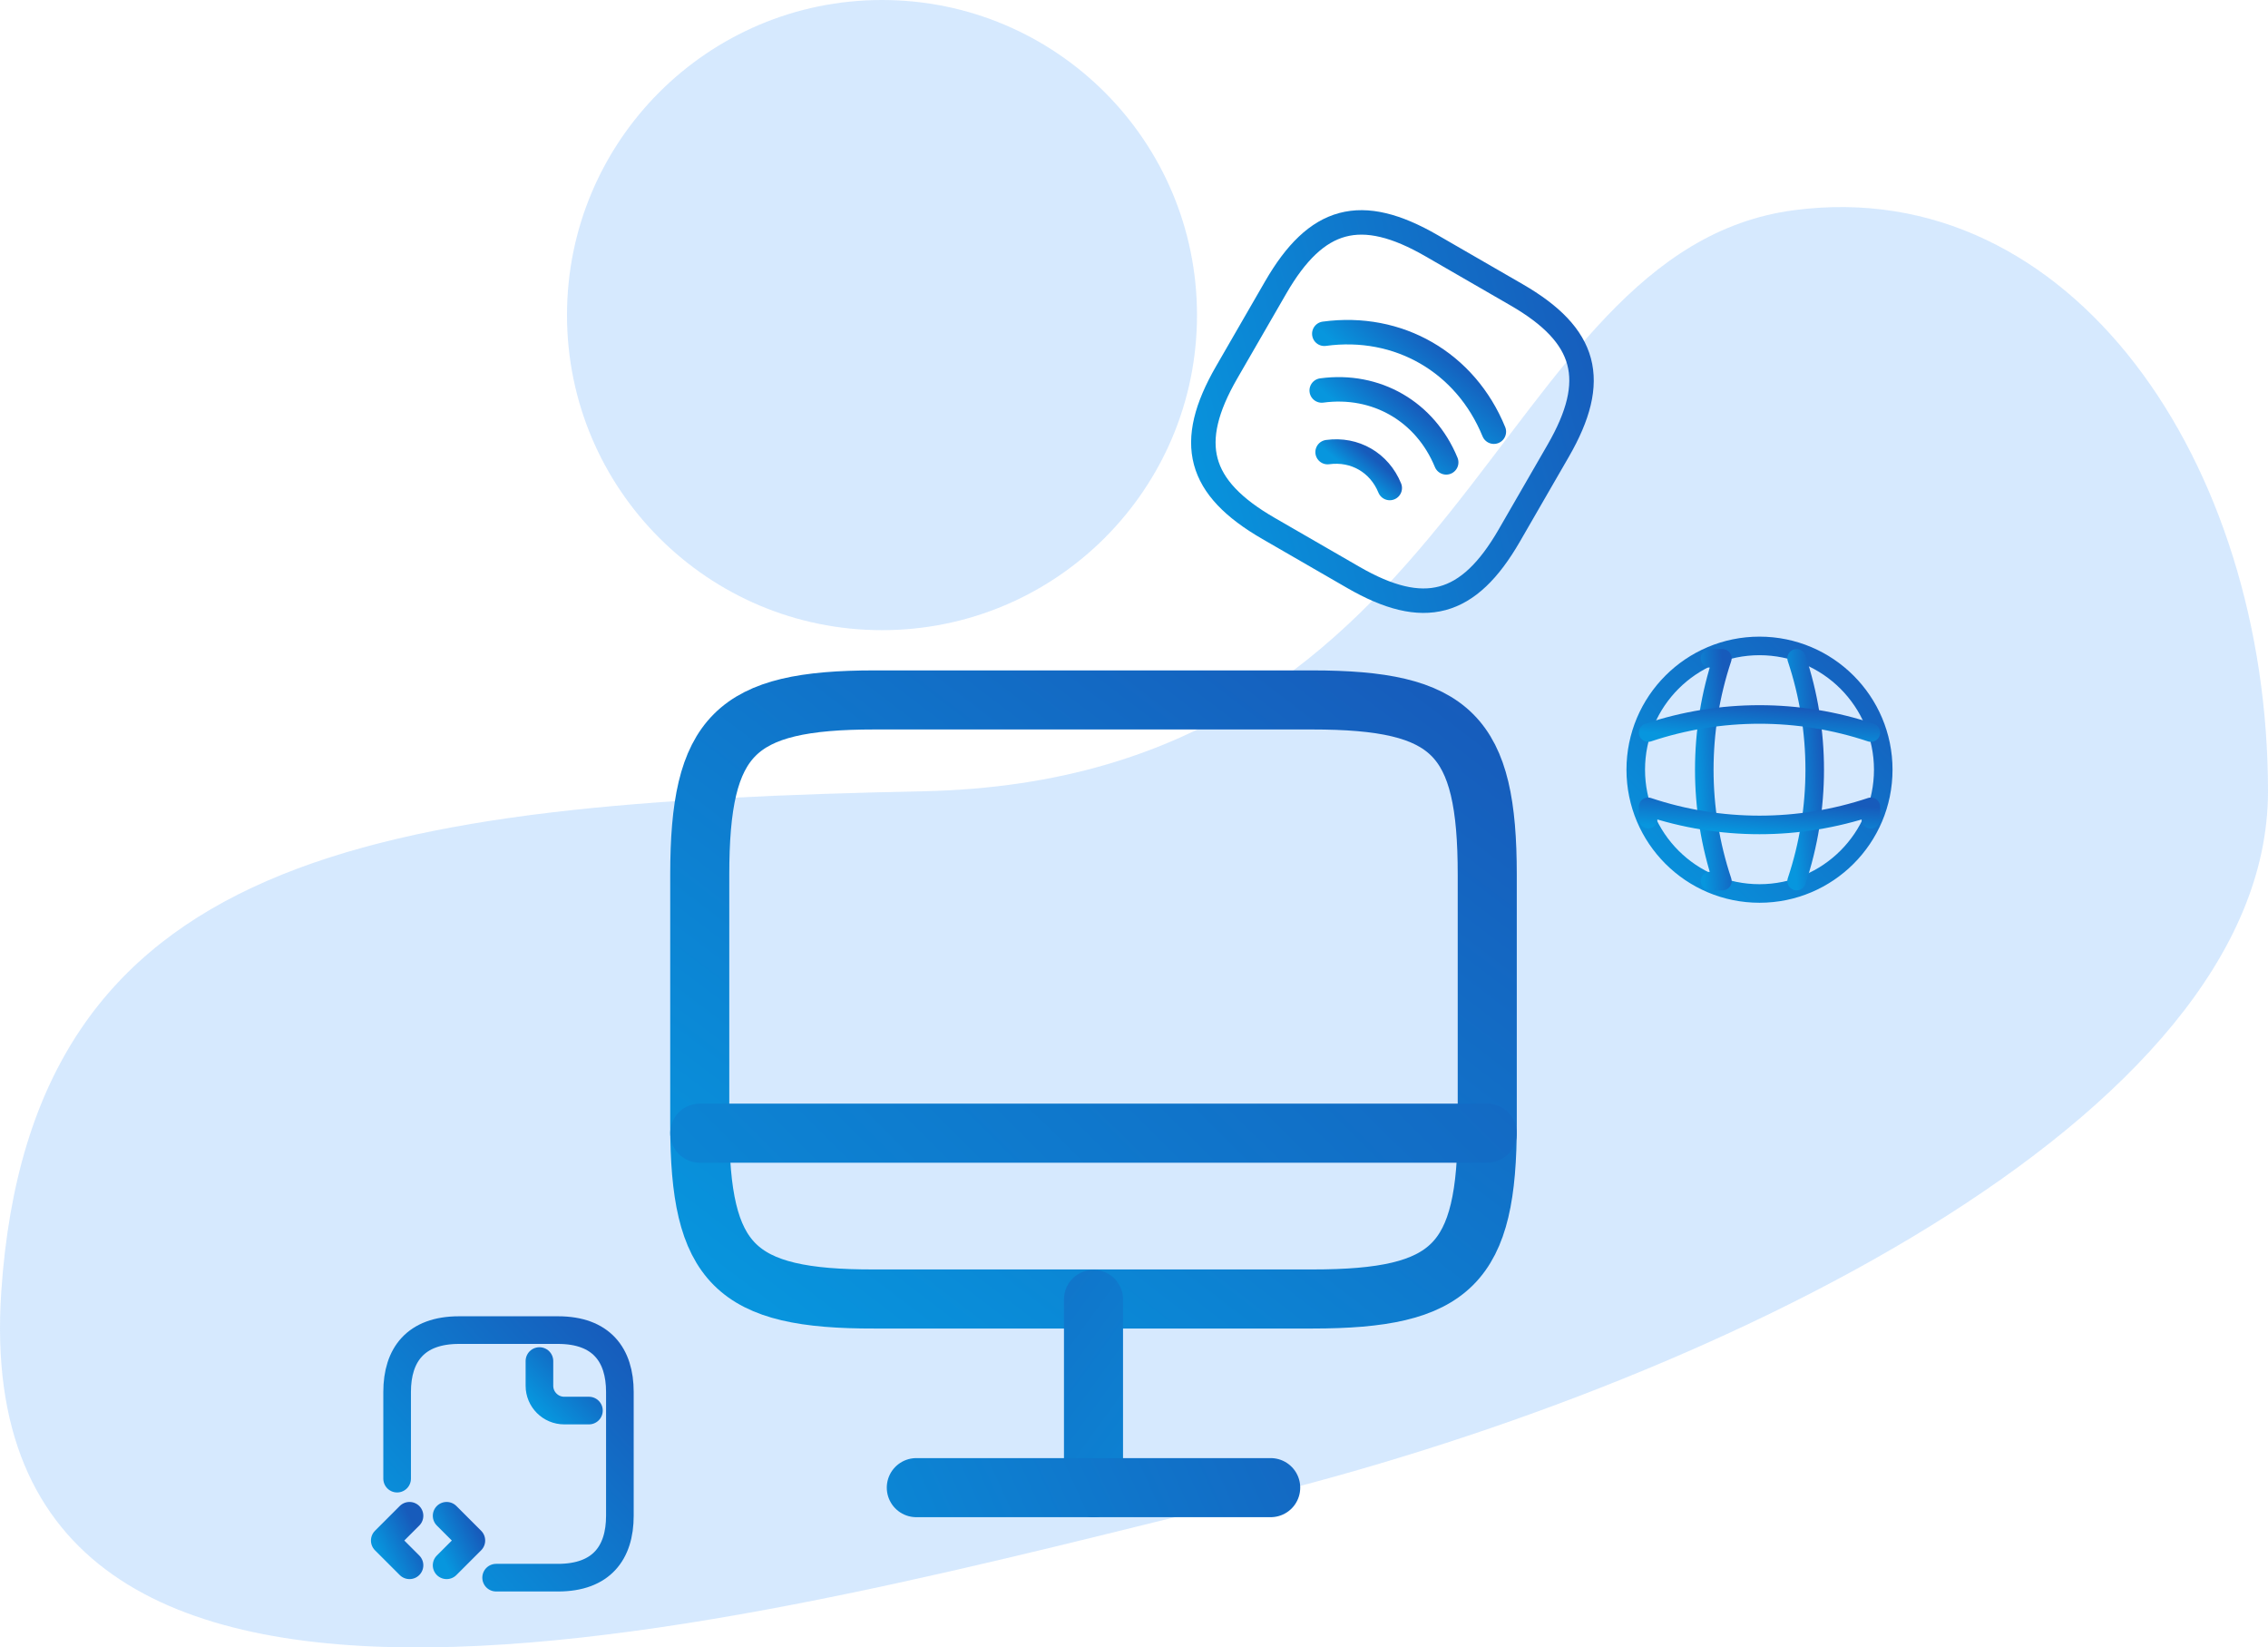 <?xml version="1.0" encoding="UTF-8"?>
<svg xmlns="http://www.w3.org/2000/svg" width="252" height="183" viewBox="0 0 252 183" fill="none">
  <circle cx="98" cy="35" r="35" fill="#6BB1FC" fill-opacity="0.28"></circle>
  <path d="M252 87.894C252 124.323 189.534 154.146 138.804 166.5C85.301 179.529 -4.012 205.119 0.14 143.492C3.432 94.623 41.456 89.176 102.582 87.894C163.707 86.612 165.456 27.789 199.364 23.345C230.218 19.3 252 51.465 252 87.894Z" fill="#6BB1FC" fill-opacity="0.28"></path>
  <path d="M97.175 77.75H145.781C161.356 77.75 165.25 81.644 165.25 97.175V124.869C165.25 140.444 161.356 144.294 145.825 144.294H97.175C81.644 144.337 77.75 140.444 77.75 124.912V97.175C77.75 81.644 81.644 77.75 97.175 77.75Z" stroke="url(#paint0_linear_7_128)" stroke-width="6.562" stroke-linecap="round" stroke-linejoin="round"></path>
  <path d="M121.5 144.338V165.251" stroke="url(#paint1_linear_7_128)" stroke-width="6.562" stroke-linecap="round" stroke-linejoin="round"></path>
  <path d="M77.75 125.875H165.25" stroke="url(#paint2_linear_7_128)" stroke-width="6.562" stroke-linecap="round" stroke-linejoin="round"></path>
  <path d="M101.812 165.25H141.188" stroke="url(#paint3_linear_7_128)" stroke-width="6.562" stroke-linecap="round" stroke-linejoin="round"></path>
  <path d="M55.125 175.25H62C66.812 175.25 68.875 172.5 68.875 168.375V154.625C68.875 150.5 66.812 147.75 62 147.75H51C46.188 147.75 44.125 150.5 44.125 154.625V164.25" stroke="url(#paint4_linear_7_128)" stroke-width="3.07" stroke-miterlimit="10" stroke-linecap="round" stroke-linejoin="round"></path>
  <path d="M59.937 151.188V153.938C59.937 155.45 61.175 156.688 62.687 156.688H65.437" stroke="url(#paint5_linear_7_128)" stroke-width="3.07" stroke-miterlimit="10" stroke-linecap="round" stroke-linejoin="round"></path>
  <path d="M45.501 168.375L42.751 171.125L45.501 173.875" stroke="url(#paint6_linear_7_128)" stroke-width="3.07" stroke-miterlimit="10" stroke-linecap="round" stroke-linejoin="round"></path>
  <path d="M49.624 168.375L52.374 171.125L49.624 173.875" stroke="url(#paint7_linear_7_128)" stroke-width="3.07" stroke-miterlimit="10" stroke-linecap="round" stroke-linejoin="round"></path>
  <path d="M195.5 99.25C203.094 99.25 209.25 93.094 209.25 85.5C209.25 77.906 203.094 71.75 195.5 71.75C187.906 71.75 181.75 77.906 181.75 85.5C181.75 93.094 187.906 99.25 195.5 99.25Z" stroke="url(#paint8_linear_7_128)" stroke-width="2.062" stroke-linecap="round" stroke-linejoin="round"></path>
  <path d="M190 73.125H191.375C188.694 81.155 188.694 89.845 191.375 97.875H190" stroke="url(#paint9_linear_7_128)" stroke-width="2.062" stroke-linecap="round" stroke-linejoin="round"></path>
  <path d="M199.625 73.125C202.306 81.155 202.306 89.845 199.625 97.875" stroke="url(#paint10_linear_7_128)" stroke-width="2.062" stroke-linecap="round" stroke-linejoin="round"></path>
  <path d="M183.125 91V89.625C191.155 92.306 199.845 92.306 207.875 89.625V91" stroke="url(#paint11_linear_7_128)" stroke-width="2.062" stroke-linecap="round" stroke-linejoin="round"></path>
  <path d="M183.125 81.375C191.155 78.694 199.845 78.694 207.875 81.375" stroke="url(#paint12_linear_7_128)" stroke-width="2.062" stroke-linecap="round" stroke-linejoin="round"></path>
  <path d="M147.145 37.075C155.391 35.953 162.833 40.25 165.984 47.952" stroke="url(#paint13_linear_7_128)" stroke-width="2.719" stroke-linecap="round" stroke-linejoin="round"></path>
  <path d="M146.856 43.376C152.915 42.562 158.363 45.707 160.688 51.361" stroke="url(#paint14_linear_7_128)" stroke-width="2.719" stroke-linecap="round" stroke-linejoin="round"></path>
  <path d="M147.51 50.221C150.531 49.81 153.263 51.387 154.417 54.209" stroke="url(#paint15_linear_7_128)" stroke-width="2.719" stroke-linecap="round" stroke-linejoin="round"></path>
  <path d="M140.942 58.696L150.362 64.134C158.211 68.666 163.164 67.339 167.696 59.489L173.134 50.07C177.666 42.22 176.339 37.267 168.489 32.735L159.07 27.297C151.22 22.765 146.268 24.092 141.736 31.942L136.297 41.361C131.765 49.211 133.092 54.163 140.942 58.696Z" stroke="url(#paint16_linear_7_128)" stroke-width="2.719" stroke-linecap="round" stroke-linejoin="round"></path>
  <defs>
    <linearGradient id="paint0_linear_7_128" x1="121.5" y1="44.478" x2="57.374" y2="128.798" gradientUnits="userSpaceOnUse">
      <stop stop-color="#175BBB"></stop>
      <stop offset="1" stop-color="#0796DE"></stop>
    </linearGradient>
    <linearGradient id="paint1_linear_7_128" x1="74.5" y1="133" x2="148.5" y2="186.5" gradientUnits="userSpaceOnUse">
      <stop stop-color="#175BBB"></stop>
      <stop offset="1" stop-color="#0796DE"></stop>
    </linearGradient>
    <linearGradient id="paint2_linear_7_128" x1="174" y1="74.5" x2="66" y2="183" gradientUnits="userSpaceOnUse">
      <stop stop-color="#175BBB"></stop>
      <stop offset="1" stop-color="#0796DE"></stop>
    </linearGradient>
    <linearGradient id="paint3_linear_7_128" x1="145.125" y1="113.875" x2="64.045" y2="150.53" gradientUnits="userSpaceOnUse">
      <stop stop-color="#175BBB"></stop>
      <stop offset="1" stop-color="#0796DE"></stop>
    </linearGradient>
    <linearGradient id="paint4_linear_7_128" x1="56.5" y1="134" x2="29.152" y2="158.613" gradientUnits="userSpaceOnUse">
      <stop stop-color="#175BBB"></stop>
      <stop offset="1" stop-color="#0796DE"></stop>
    </linearGradient>
    <linearGradient id="paint5_linear_7_128" x1="62.687" y1="148.438" x2="57.187" y2="153.938" gradientUnits="userSpaceOnUse">
      <stop stop-color="#175BBB"></stop>
      <stop offset="1" stop-color="#0796DE"></stop>
    </linearGradient>
    <linearGradient id="paint6_linear_7_128" x1="44.126" y1="165.625" x2="39.725" y2="167.825" gradientUnits="userSpaceOnUse">
      <stop stop-color="#175BBB"></stop>
      <stop offset="1" stop-color="#0796DE"></stop>
    </linearGradient>
    <linearGradient id="paint7_linear_7_128" x1="50.999" y1="165.625" x2="46.599" y2="167.825" gradientUnits="userSpaceOnUse">
      <stop stop-color="#175BBB"></stop>
      <stop offset="1" stop-color="#0796DE"></stop>
    </linearGradient>
    <linearGradient id="paint8_linear_7_128" x1="195.5" y1="58" x2="168" y2="85.5" gradientUnits="userSpaceOnUse">
      <stop stop-color="#175BBB"></stop>
      <stop offset="1" stop-color="#0796DE"></stop>
    </linearGradient>
    <linearGradient id="paint9_linear_7_128" x1="190.37" y1="60.75" x2="186.374" y2="61.075" gradientUnits="userSpaceOnUse">
      <stop stop-color="#175BBB"></stop>
      <stop offset="1" stop-color="#0796DE"></stop>
    </linearGradient>
    <linearGradient id="paint10_linear_7_128" x1="200.63" y1="60.75" x2="196.635" y2="61.075" gradientUnits="userSpaceOnUse">
      <stop stop-color="#175BBB"></stop>
      <stop offset="1" stop-color="#0796DE"></stop>
    </linearGradient>
    <linearGradient id="paint11_linear_7_128" x1="195.5" y1="88.62" x2="195.175" y2="92.615" gradientUnits="userSpaceOnUse">
      <stop stop-color="#175BBB"></stop>
      <stop offset="1" stop-color="#0796DE"></stop>
    </linearGradient>
    <linearGradient id="paint12_linear_7_128" x1="195.5" y1="78.359" x2="195.175" y2="82.354" gradientUnits="userSpaceOnUse">
      <stop stop-color="#175BBB"></stop>
      <stop offset="1" stop-color="#0796DE"></stop>
    </linearGradient>
    <linearGradient id="paint13_linear_7_128" x1="159.43" y1="37.55" x2="154.597" y2="43.319" gradientUnits="userSpaceOnUse">
      <stop stop-color="#175BBB"></stop>
      <stop offset="1" stop-color="#0796DE"></stop>
    </linearGradient>
    <linearGradient id="paint14_linear_7_128" x1="155.873" y1="43.73" x2="152.33" y2="47.96" gradientUnits="userSpaceOnUse">
      <stop stop-color="#175BBB"></stop>
      <stop offset="1" stop-color="#0796DE"></stop>
    </linearGradient>
    <linearGradient id="paint15_linear_7_128" x1="152.014" y1="50.396" x2="150.242" y2="52.511" gradientUnits="userSpaceOnUse">
      <stop stop-color="#175BBB"></stop>
      <stop offset="1" stop-color="#0796DE"></stop>
    </linearGradient>
    <linearGradient id="paint16_linear_7_128" x1="172.844" y1="14.317" x2="123.317" y2="27.587" gradientUnits="userSpaceOnUse">
      <stop stop-color="#175BBB"></stop>
      <stop offset="1" stop-color="#0796DE"></stop>
    </linearGradient>
  </defs>
</svg>

